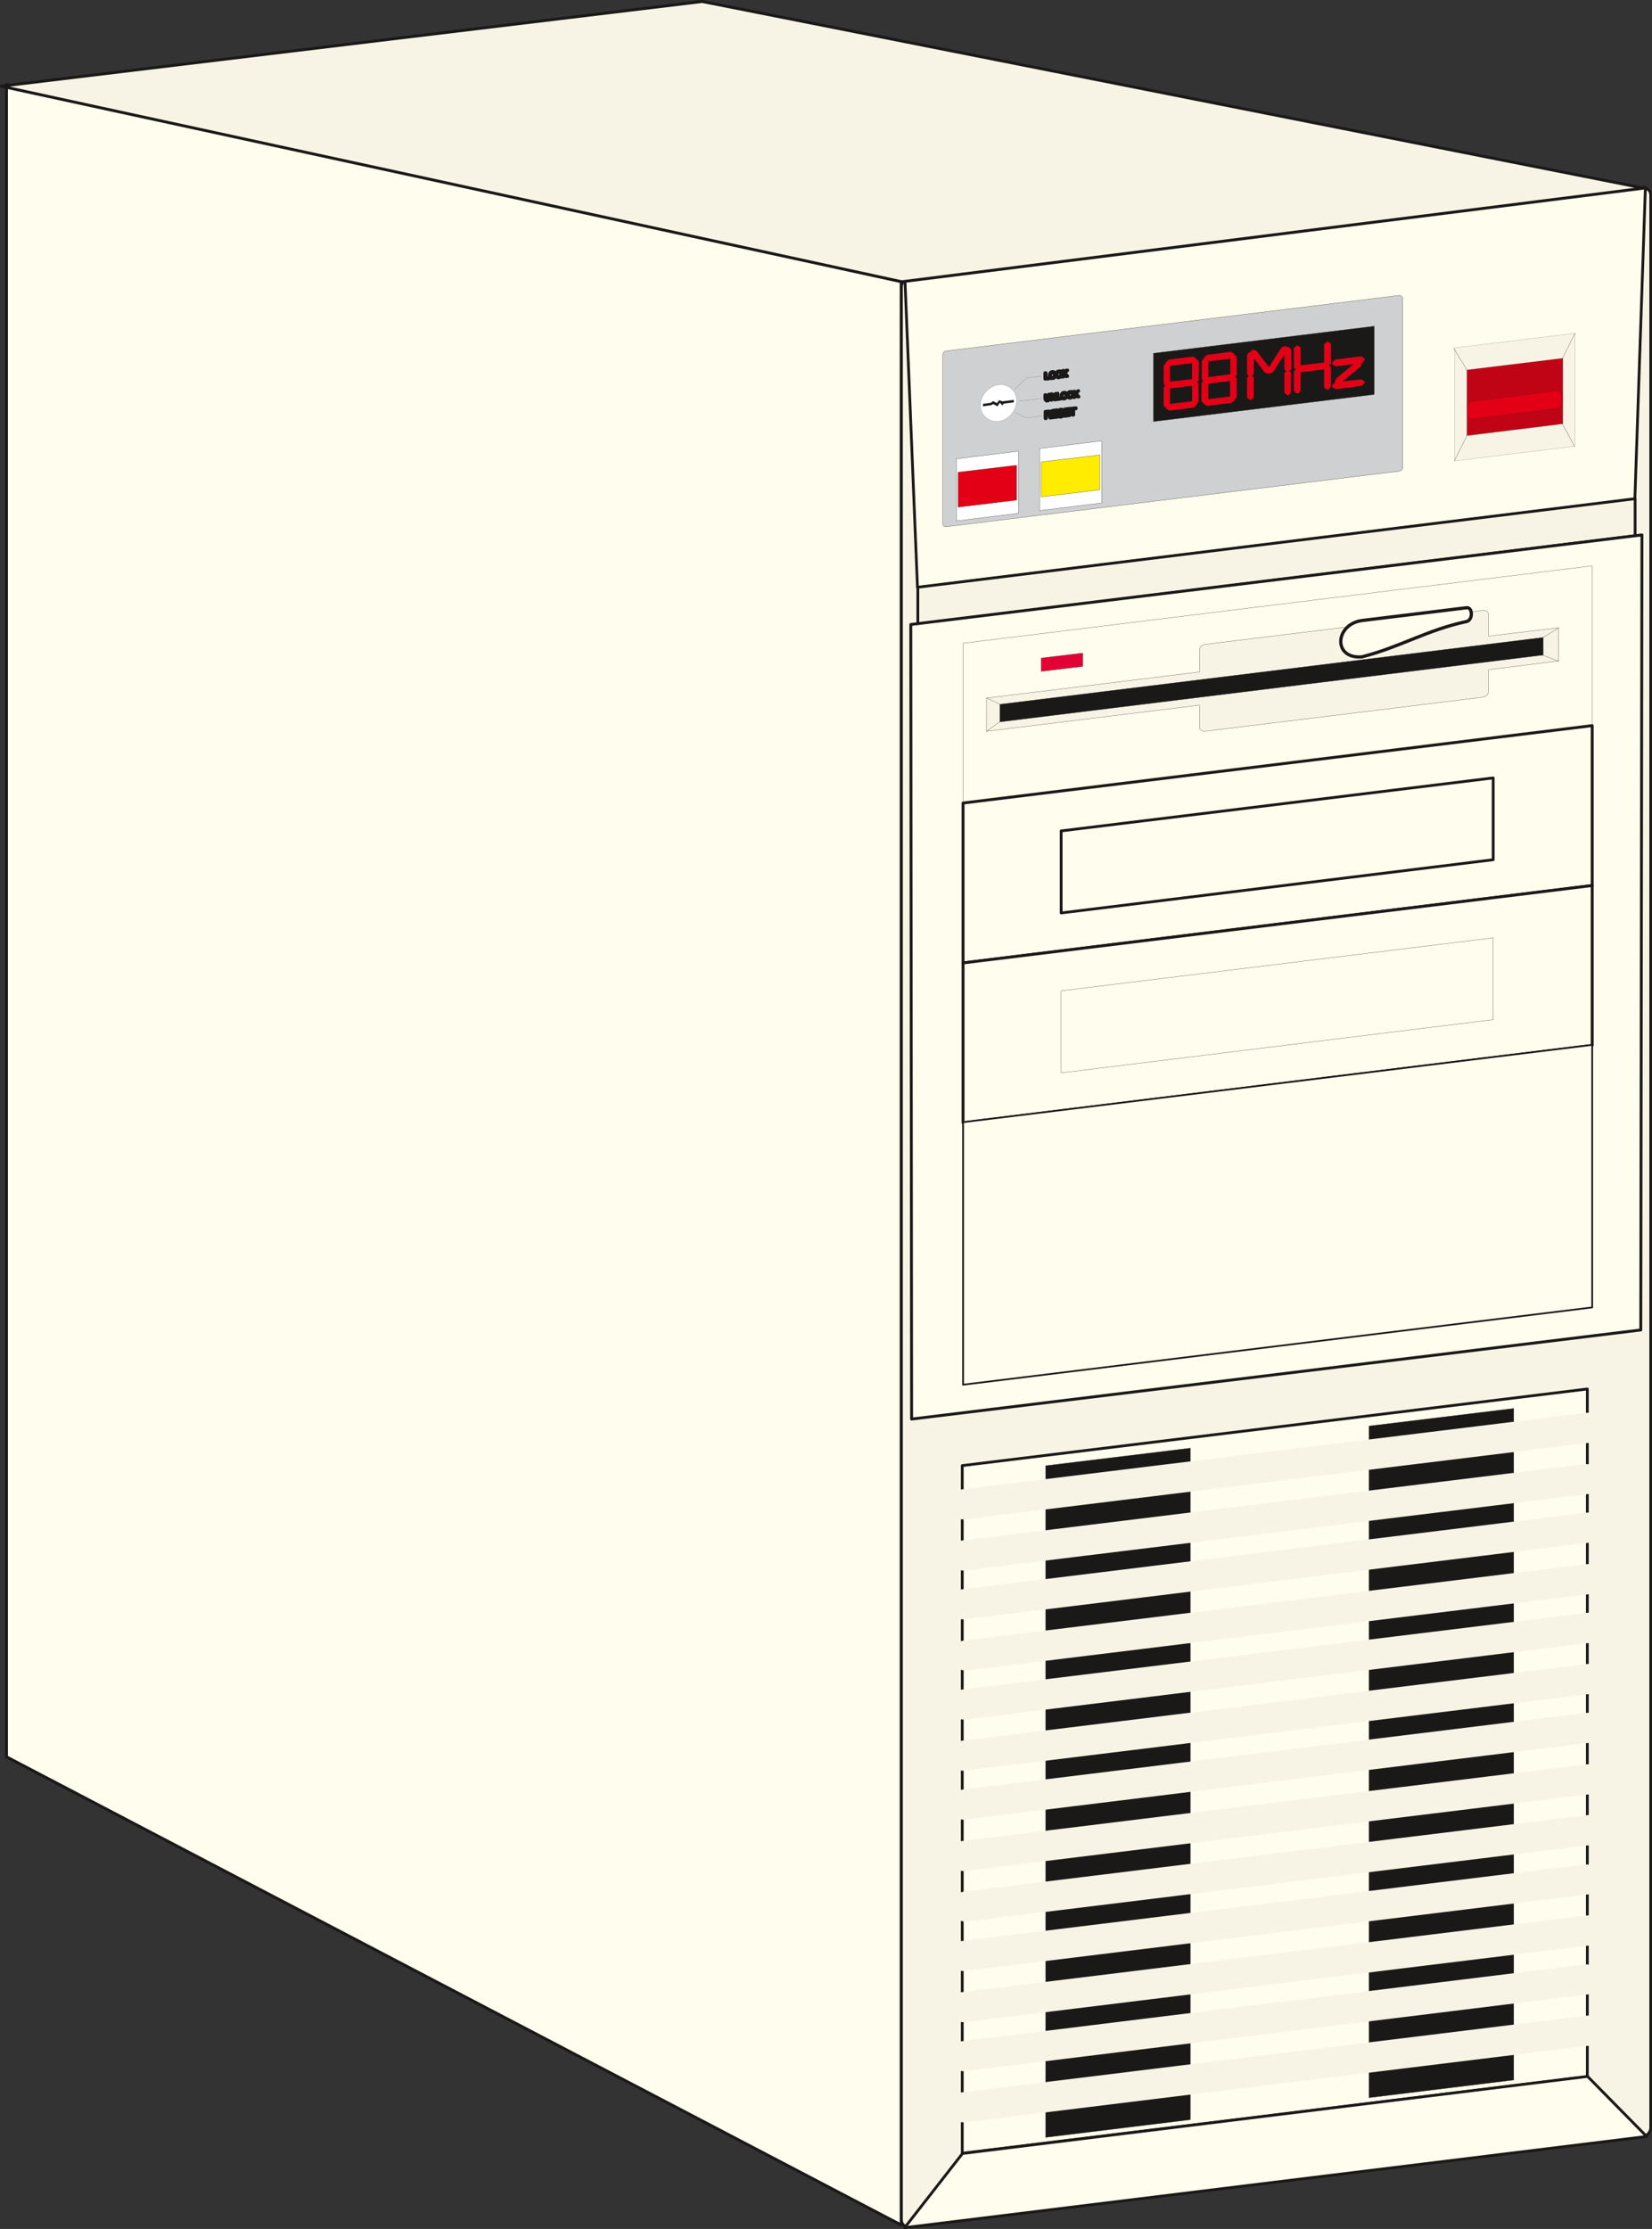 <svg xmlns="http://www.w3.org/2000/svg" xml:space="preserve" width="539.792" height="728.05" fill-rule="evenodd" stroke-linejoin="round" stroke-width="28.222" preserveAspectRatio="xMidYMid" version="1.2" viewBox="0 0 14282 19263"><rect x="0" y="0" width="14282" height="19263" fill="#333333" stroke="none"/><defs class="ClipPathGroup"><clipPath id="a" clipPathUnits="userSpaceOnUse"><path d="M0 0h14282v19263H0z"/></clipPath></defs><g class="SlideGroup"><g class="Slide" clip-path="url(#a)"><g class="Page"><g class="com.sun.star.drawing.ClosedBezierShape"><path fill="none" d="M7781 1611h6503v17648H7781z" class="BoundingBox"/><path fill="#F7F4E6" d="m7864 2402 6335-779c38-2 72 23 72 63v16703c0 38-34 73-72 78l-6335 778c-41 5-71-23-71-61V2481c0-40 30-76 71-79Z"/><path fill="none" stroke="#1B1918" stroke-linecap="round" stroke-width="24" d="m7864 2402 6335-779c38-2 72 23 72 63v16703c0 38-34 73-72 78l-6335 778c-41 5-71-23-71-61V2481c0-40 30-76 71-79Z"/></g><g class="com.sun.star.drawing.PolyPolygonShape"><path fill="none" d="M7811 1606h6427v3485H7811z" class="BoundingBox"/><path fill="#FFFDED" d="m7823 2405 109 2673 6202-765 91-2695-6402 787Z"/><path fill="none" stroke="#1B1918" stroke-linecap="round" stroke-width="24" d="m7823 2405 109 2673 6202-765 91-2695-6402 787Z"/></g><g class="com.sun.star.drawing.PolyPolygonShape"><path fill="none" d="M7923 4297h6226v1109H7923z" class="BoundingBox"/><path fill="#F7F4E6" d="m7935 5075 6201-765v320l-6201 763v-318Z"/><path fill="none" stroke="#1B1918" stroke-linecap="round" stroke-width="24" d="m7935 5075 6201-765v320l-6201 763v-318Z"/></g><g class="com.sun.star.drawing.PolyPolygonShape"><path fill="none" d="M7861 4610h6348v7668H7861z" class="BoundingBox"/><path fill="#FFFDED" d="m7881 12264 6304-770 10-6871-6321 774 7 6867Z"/><path fill="none" stroke="#1B1918" stroke-linecap="round" stroke-width="25" d="m7881 12264 6304-770 10-6871-6321 774 7 6867Z"/></g><g class="com.sun.star.drawing.PolyPolygonShape"><path fill="none" d="M8325 4889h5442v2054H8325z" class="BoundingBox"/><path fill="#FFFDED" d="m8326 5559 5439-669v1382l-5439 669V5559Zm0 0Z"/><path fill="none" stroke="#1B1918" stroke-linecap="round" stroke-width="2" d="m8326 5559 5439-669v1382l-5439 669V5559Z"/></g><g class="com.sun.star.drawing.PolyPolygonShape"><path fill="none" d="M9001 5643h362v161h-362z" class="BoundingBox"/><path fill="#E30034" d="m9002 5687 359-43v115l-359 43v-115Zm0 0Z"/><path fill="none" stroke="#1B1918" stroke-linecap="round" stroke-width="2" d="m9002 5687 359-43v115l-359 43v-115Z"/></g><g class="com.sun.star.drawing.ClosedBezierShape"><path fill="none" d="M8528 5274h4949v1049H8528z" class="BoundingBox"/><path fill="#F7F4E6" d="m8529 6033 1841-226v-194c0-18 23-41 46-44l2406-294c23-2 46 12 46 33v190l607-73v287l-607 76v191c0 21-23 41-46 46l-2406 295c-23 2-46-16-46-33v-193l-1841 226v-287Z"/><path fill="none" stroke="#1B1918" stroke-linecap="round" stroke-width="2" d="m8529 6033 1841-226v-194c0-18 23-41 46-44l2406-294c23-2 46 12 46 33v190l607-73v287l-607 76v191c0 21-23 41-46 46l-2406 295c-23 2-46-16-46-33v-193l-1841 226v-287Z"/></g><g fill="none" class="com.sun.star.drawing.LineShape"><path d="M8528 6031h118v57h-118z" class="BoundingBox"/><path stroke="#1B1918" stroke-linecap="round" stroke-width="2" d="m8529 6032 115 54"/></g><g fill="none" class="com.sun.star.drawing.LineShape"><path d="M8528 6237h116v85h-116z" class="BoundingBox"/><path stroke="#1B1918" stroke-linecap="round" stroke-width="2" d="m8529 6320 113-82"/></g><g fill="none" class="com.sun.star.drawing.LineShape"><path d="M13339 5427h136v85h-136z" class="BoundingBox"/><path stroke="#1B1918" stroke-linecap="round" stroke-width="2" d="m13340 5510 133-82"/></g><g fill="none" class="com.sun.star.drawing.LineShape"><path d="M13337 5661h139v55h-139z" class="BoundingBox"/><path stroke="#1B1918" stroke-linecap="round" stroke-width="2" d="m13338 5662 136 52"/></g><g class="com.sun.star.drawing.PolyPolygonShape"><path fill="none" d="M8643 5508h4700v734H8643z" class="BoundingBox"/><path fill="#1B1918" d="m8644 6087 4697-578v152l-4697 578v-152Zm0 0Z"/><path fill="none" stroke="#1B1918" stroke-linecap="round" stroke-width="2" d="m8644 6087 4697-578v152l-4697 578v-152Z"/></g><g class="com.sun.star.drawing.ClosedBezierShape"><path fill="none" d="M11590 5251h1132v429h-1132z" class="BoundingBox"/><path fill="#FFFDED" d="m11773 5363 908-111c49-4 56 101 0 119-339 71-577 222-908 306-253 18-231-281 0-314Z"/><path fill="none" stroke="#1B1918" d="m11773 5363 908-111c49-4 56 101 0 119-339 71-577 222-908 306-253 18-231-281 0-314Z"/></g><g class="com.sun.star.drawing.PolyPolygonShape"><path fill="none" d="M8313 6258h5466v2078H8313z" class="BoundingBox"/><path fill="#FFFDED" d="m8326 6940 5439-669v1382l-5439 669V6940Zm0 0Z"/><path fill="none" stroke="#1B1918" stroke-linecap="round" stroke-width="25" d="m8326 6940 5439-669v1382l-5439 669V6940Z"/></g><g class="com.sun.star.drawing.PolyPolygonShape"><path fill="none" d="M8313 7640h5466v2078H8313z" class="BoundingBox"/><path fill="#FFFDED" d="m8326 8322 5439-669v1382l-5439 669V8322Zm0 0Z"/><path fill="none" stroke="#1B1918" stroke-linecap="round" stroke-width="25" d="m8326 8322 5439-669v1382l-5439 669V8322Z"/></g><g class="com.sun.star.drawing.PolyPolygonShape"><path fill="none" d="M8318 9022h5456v2954H8318z" class="BoundingBox"/><path fill="#FFFDED" d="m8326 9698 5439-668v2269l-5439 668V9698Zm0 0Z"/><path fill="none" stroke="#1B1918" stroke-linecap="round" stroke-width="15" d="m8326 9698 5439-668v2269l-5439 668V9698Z"/></g><g class="com.sun.star.drawing.PolyPolygonShape"><path fill="none" d="M9162 6711h3760v1192H9162z" class="BoundingBox"/><path fill="#FFFDED" d="m9174 7181 3735-458v707l-3735 460v-709Zm0 0Z"/><path fill="none" stroke="#1B1918" stroke-linecap="round" stroke-width="24" d="m9174 7181 3735-458v707l-3735 460v-709Z"/></g><g class="com.sun.star.drawing.PolyPolygonShape"><path fill="none" d="M9173 8104h3738v1171H9173z" class="BoundingBox"/><path fill="#FFFDED" d="m9174 8563 3735-458v707l-3735 460v-709Zm0 0Z"/><path fill="none" stroke="#1B1918" stroke-linecap="round" stroke-width="2" d="m9174 8563 3735-458v707l-3735 460v-709Z"/></g><g class="com.sun.star.drawing.ClosedBezierShape"><path fill="none" d="M8150 2552h3979v2003H8150z" class="BoundingBox"/><path fill="#CFD0D2" d="m8181 3033 3915-480c18 0 31 10 31 27v1457c0 18-13 33-31 35l-3915 480c-18 3-30-10-30-27V3068c0-18 12-33 30-35Z"/><path fill="none" stroke="#1B1918" stroke-linecap="round" stroke-width="2" d="m8181 3033 3915-480c18 0 31 10 31 27v1457c0 18-13 33-31 35l-3915 480c-18 3-30-10-30-27V3068c0-18 12-33 30-35Z"/></g><g class="com.sun.star.drawing.PolyPolygonShape"><path fill="none" d="M9971 2817h1913v828H9971z" class="BoundingBox"/><path fill="#1B1918" d="m9972 3053 1909-234v590l-1909 234v-590Zm0 0Z"/><path fill="none" stroke="#1B1918" stroke-linecap="round" stroke-width="2" d="m9972 3053 1909-234v590l-1909 234v-590Z"/></g><g class="com.sun.star.drawing.PolyPolygonShape"><path fill="none" d="M10073 2966h1713v570h-1713z" class="BoundingBox"/><path fill="#E30016" d="M10966 3215v-25l-113-147-23-5v22l116 150 20 5Zm0 0Zm10-2v-23l112-175 23-10v22l-114 178-21 8Zm0 0Zm158 189-16-13v-161l16-15 12 10v164l-12 15Zm0 0Zm-324 40-15-12v-158l15-17 15 12v160l-15 15Zm0 0Zm324-242-16-13v-160l16-15 15 13v160l-15 15Zm0 0Zm-324 41-15-13v-157l15-16 15 11v160l-15 15Zm0 0Zm408-51 22-18 214-25 17 13-17 17-216 26-20-13Zm0 0Zm259 164-16-13v-159l16-17 15 12v161l-15 16Zm0 0Zm-262 33-15-13v-159l15-17 15 12v161l-15 16Zm0 0Zm262-235-16-13v-157l16-15 15 10v160l-15 15Zm0 0Zm-262 33-15-13v-157l15-15 15 10v160l-15 15Zm0 0Zm315 151 20-18 216-25 18 12-18 16-216 28-20-13Zm0 0Zm23-31 10-25 173-143 25-3-8 23-175 146-25 2Zm0 0Zm-23-166 20-18 216-27 18 12-18 18-216 28-20-13Zm0 0Zm-1439 0 21-18 200-25 18 13-18 15-203 25-18-10Zm0 0Zm0 192 21-18 200-23 18 10-15 18-203 25-21-12Zm0 0Zm3 193 18-18 200-25 21 12-18 16-203 25-18-10Zm0 0Zm241-41-15-13v-147l15-15 13 10v150l-13 15Zm0 0Zm-246 31-15-13v-147l15-16 12 11v152l-12 13Zm0 0Zm246-219-15-13v-150l15-16 15 13v151l-15 15Zm0 0Zm-246 31-15-13v-148l15-16 12 11v150l-12 16Zm0 0Zm332-227 18-18 201-26 20 13-18 18-203 23-18-10Zm0 0Zm0 191 18-15 203-27 18 14-18 15-203 26-18-13Zm0 0Zm0 193 18-18 203-25 18 13-18 15-203 25-18-10Zm0 0Zm242-41-15-10v-150l15-15 15 10v153l-15 12Zm0 0Zm-247 34-15-13v-150l15-15 16 10v152l-16 16Zm0 0Zm249-221-15-14v-147l13-16 15 10v150l-13 17Zm0 0Zm-249 33-12-13v-151l12-15 16 10v153l-16 16Z"/><path fill="none" stroke="#E30016" d="M10966 3215v-25l-113-147-23-5v22l116 150 20 5Zm0 0Zm10-2v-23l112-175 23-10v22l-114 178-21 8Zm0 0Zm158 189-16-13v-161l16-15 12 10v164l-12 15Zm0 0Zm-324 40-15-12v-158l15-17 15 12v160l-15 15Zm0 0Zm324-242-16-13v-160l16-15 15 13v160l-15 15Zm0 0Zm-324 41-15-13v-157l15-16 15 11v160l-15 15Zm0 0Zm408-51 22-18 214-25 17 13-17 17-216 26-20-13Zm0 0Zm259 164-16-13v-159l16-17 15 12v161l-15 16Zm0 0Zm-262 33-15-13v-159l15-17 15 12v161l-15 16Zm0 0Zm262-235-16-13v-157l16-15 15 10v160l-15 15Zm0 0Zm-262 33-15-13v-157l15-15 15 10v160l-15 15Zm0 0Zm315 151 20-18 216-25 18 12-18 16-216 28-20-13Zm0 0Zm23-31 10-25 173-143 25-3-8 23-175 146-25 2Zm0 0Zm-23-166 20-18 216-27 18 12-18 18-216 28-20-13Zm0 0Zm-1439 0 21-18 200-25 18 13-18 15-203 25-18-10Zm0 0Zm0 192 21-18 200-23 18 10-15 18-203 25-21-12Zm0 0Zm3 193 18-18 200-25 21 12-18 16-203 25-18-10Zm0 0Zm241-41-15-13v-147l15-15 13 10v150l-13 15Zm0 0Zm-246 31-15-13v-147l15-16 12 11v152l-12 13Zm0 0Zm246-219-15-13v-150l15-16 15 13v151l-15 15Zm0 0Zm-246 31-15-13v-148l15-16 12 11v150l-12 16Zm0 0Zm332-227 18-18 201-26 20 13-18 18-203 23-18-10Zm0 0Zm0 191 18-15 203-27 18 14-18 15-203 26-18-13Zm0 0Zm0 193 18-18 203-25 18 13-18 15-203 25-18-10Zm0 0Zm242-41-15-10v-150l15-15 15 10v153l-15 12Zm0 0Zm-247 34-15-13v-150l15-15 16 10v152l-16 16Zm0 0Zm249-221-15-14v-147l13-16 15 10v150l-13 17Zm0 0Zm-249 33-12-13v-151l12-15 16 10v153l-16 16Z"/></g><g class="com.sun.star.drawing.PolyPolygonShape"><path fill="none" d="M8267 3898h540v606h-540z" class="BoundingBox"/><path fill="#FFF" d="m8268 3965 537-66v537l-537 66v-537Zm0 0Z"/><path fill="none" stroke="#1B1918" stroke-linecap="round" stroke-width="2" d="m8268 3965 537-66v537l-537 66v-537Z"/></g><g class="com.sun.star.drawing.PolyPolygonShape"><path fill="none" d="M8986 3809h540v606h-540z" class="BoundingBox"/><path fill="#FFF" d="m8987 3876 537-66v537l-537 66v-537Zm0 0Z"/><path fill="none" stroke="#1B1918" stroke-linecap="round" stroke-width="2" d="m8987 3876 537-66v537l-537 66v-537Z"/></g><g class="com.sun.star.drawing.PolyPolygonShape"><path fill="none" d="M8282 4020h509v365h-509z" class="BoundingBox"/><path fill="#E30016" d="m8283 4081 506-60v301l-506 61v-302Zm0 0Z"/><path fill="none" stroke="#1B1918" stroke-linecap="round" stroke-width="2" d="m8283 4081 506-60v301l-506 61v-302Z"/></g><g class="com.sun.star.drawing.PolyPolygonShape"><path fill="none" d="M9001 3931h509v365h-509z" class="BoundingBox"/><path fill="#FFEC00" d="m9002 3992 506-60v301l-506 61v-302Zm0 0Z"/><path fill="none" stroke="#1B1918" stroke-linecap="round" stroke-width="2" d="m9002 3992 506-60v301l-506 61v-302Z"/></g><g class="com.sun.star.drawing.ClosedBezierShape"><path fill="none" d="M8475 3323h316v321h-316z" class="BoundingBox"/><path fill="#FFF" d="M8634 3325c84-10 155 53 155 137 0 87-71 168-155 179-87 10-158-54-158-138 0-87 71-166 158-178Z"/><path fill="none" stroke="#1B1918" stroke-linecap="round" stroke-width="1" d="M8634 3325c84-10 155 53 155 137 0 87-71 168-155 179-87 10-158-54-158-138 0-87 71-166 158-178Z"/></g><g class="com.sun.star.drawing.PolyPolygonShape"><path fill="none" d="M8498 3456h268v57h-268z" class="BoundingBox"/><path fill="#1B1918" d="m8764 3457-99 12-26-10-21 26-31-18-22 15-66 9v20l71-10 17-10 36 20 21-32 21 24 12-15 87-11v-20Z"/><path fill="none" stroke="#1B1918" stroke-linecap="round" stroke-width="1" d="m8764 3457-99 12-26-10-21 26-31-18-22 15-66 9v20l71-10 17-10 36 20 21-32 21 24 12-15 87-11v-20Z"/></g><g fill="none" class="com.sun.star.drawing.LineShape"><path d="M8808 3441h207v29h-207z" class="BoundingBox"/><path stroke="#1B1918" stroke-linecap="round" stroke-width="1" d="m8809 3468 204-26"/></g><g fill="none" class="com.sun.star.drawing.PolyLineShape"><path d="M8770 3250h238v118h-238z" class="BoundingBox"/><path stroke="#1B1918" stroke-linecap="round" stroke-width="1" d="m8771 3366 105-100 130-15"/></g><g fill="none" class="com.sun.star.drawing.PolyLineShape"><path d="M8772 3563h243v50h-243z" class="BoundingBox"/><path stroke="#1B1918" stroke-linecap="round" stroke-width="1" d="m8773 3564 102 47 138-16"/></g><g class="com.sun.star.drawing.ClosedBezierShape"><path fill="none" d="M9034 3377h294v90h-294z" class="BoundingBox"/><path fill="#1B1918" d="M9035 3447v-34h7v34c0 3 0 3 3 5 0 3 2 3 2 5h8c2 0 5 0 7-2 3 0 3-3 6-5v-42h7v34c0 5 0 8-2 10l-8 8c-3 2-5 2-10 5-3 0-8 0-10-3-3 0-5-2-5-5-3-2-5-5-5-10Zm0 0Zm87-2v-42h5v49l-8 3-26-39v41h-5v-52h7l27 40Zm0 0Zm23-45v45l25-3v5l-30 5v-52h5Zm0 0Zm71 16v-11c-3-2-5-5-8-5-2-2-5-2-10-2-2 0-5 2-8 5-2 0-5 2-7 8 0 2-3 5-3 11 0 5 3 7 3 10l7 7h8c5 0 8 0 10-2l8-8v-13Zm0 0Zm7 0v11c-2 2-2 5-5 7-2 3-5 5-7 8-3 3-8 3-13 5-2 0-8 0-10-2-3 0-5-3-8-6-2-2-2-5-5-7v-19c3-5 3-8 5-10l8-8c2-2 8-2 10-2 5-3 10 0 13 0 2 2 5 2 7 5 3 2 3 5 5 7v11Zm0 0Zm6 0v-3c0-2 2-8 2-13 3-2 5-7 8-10 5-2 7-5 16-5h8c2 0 5 3 7 5 3 3 5 5 5 8l-7 2c0-5-3-7-5-7-3-3-6-3-8-3 0 0-4 0-4 3h-2c-3 0-5 2-5 2-3 3-5 5-5 8-3 2-3 8-3 10 0 5 0 9 3 11 0 3 0 5 2 5l5 5h5c6-2 12-2 14-5 3-2 3-7 5-13h5c0 6 0 8-2 11-3 2-5 7-8 7-2 3-8 5-10 5h-11c-5-2-8-2-8-5-2-2-5-5-5-7 0-3-2-9-2-11Zm0 0Zm62 0v18h-8v-51h8v22l25-25 8-2-21 22 23 29h-10l-18-24-7 11Z"/><path fill="none" stroke="#1B1918" d="M9035 3447v-34h7v34c0 3 0 3 3 5 0 3 2 3 2 5h8c2 0 5 0 7-2 3 0 3-3 6-5v-42h7v34c0 5 0 8-2 10l-8 8c-3 2-5 2-10 5-3 0-8 0-10-3-3 0-5-2-5-5-3-2-5-5-5-10Zm0 0Zm87-2v-42h5v49l-8 3-26-39v41h-5v-52h7l27 40Zm0 0Zm23-45v45l25-3v5l-30 5v-52h5Zm0 0Zm71 16v-11c-3-2-5-5-8-5-2-2-5-2-10-2-2 0-5 2-8 5-2 0-5 2-7 8 0 2-3 5-3 11 0 5 3 7 3 10l7 7h8c5 0 8 0 10-2l8-8v-13Zm0 0Z"/><path fill="none" stroke="#1B1918" d="M9223 3416v11c-2 2-2 5-5 7-2 3-5 5-7 8-3 3-8 3-13 5-2 0-8 0-10-2-3 0-5-3-8-6-2-2-2-5-5-7v-19c3-5 3-8 5-10l8-8c2-2 8-2 10-2 5-3 10 0 13 0 2 2 5 2 7 5 3 2 3 5 5 7v11Zm0 0Zm6 0v-3c0-2 2-8 2-13 3-2 5-7 8-10 5-2 7-5 16-5h8c2 0 5 3 7 5 3 3 5 5 5 8l-7 2c0-5-3-7-5-7-3-3-6-3-8-3 0 0-4 0-4 3h-2c-3 0-5 2-5 2-3 3-5 5-5 8-3 2-3 8-3 10 0 5 0 9 3 11 0 3 0 5 2 5l5 5h5c6-2 12-2 14-5 3-2 3-7 5-13h5c0 6 0 8-2 11-3 2-5 7-8 7-2 3-8 5-10 5h-11c-5-2-8-2-8-5-2-2-5-5-5-7 0-3-2-9-2-11Zm0 0Zm62 0v18h-8v-51h8v22l25-25 8-2-21 22 23 29h-10l-18-24-7 11Z"/></g><g class="com.sun.star.drawing.ClosedBezierShape"><path fill="none" d="M9034 3199h197v78h-197z" class="BoundingBox"/><path fill="#1B1918" d="M9042 3223v47l26-5v8l-33 2v-52h7Zm0 0Zm74 16c0-3 0-8-3-11 0-2-2-5-5-5-2-2-5-2-10-2-3 0-8 2-10 5-3 0-5 2-5 8-3 2-3 7-3 10 0 5 0 7 3 10 0 6 2 6 5 8 2 3 7 3 10 3 5-3 8-3 10-5 3-3 5-6 5-9 3-5 3-7 3-12Zm0 0Zm7 0v10c-2 2-2 5-5 11-2 2-5 5-7 8-5 0-8 2-13 2h-13c-2-2-5-5-7-8 0-2-3-5-3-8-2-3-2-5-2-10 0-3 0-5 2-8 0-5 3-8 3-10 2-3 5-5 7-9 5-2 8-2 13-5 5 0 8 0 13 3 2 0 5 2 7 6 3 2 3 5 5 7v11Zm0 0Zm5 0v-3c0-2 3-8 3-13 4-2 6-8 9-11 5-2 10-5 15-5h8c5 0 7 3 10 5 2 3 2 5 5 9l-8 2c0-6-2-8-5-8-2-3-5-3-10-3h-3v3c-2 0-5 2-7 2-3 4-5 6-5 9-3 2-3 8-3 10 0 5 0 8 3 10 0 3 2 5 2 8 3 0 3 3 5 3h8c2 0 8-3 10-6 3-2 5-7 5-10l8-2c0 5-3 7-5 12 0 3-3 6-8 9-2 2-5 2-10 2-5 3-8 3-10 0-3 0-5-2-8-5-2-3-6-6-6-8 0-3-3-8-3-10Zm0 0Zm65 0v18h-8v-52l8-3v26l25-28h11l-23 23 23 28-11 3-17-26-8 11Z"/><path fill="none" stroke="#1B1918" d="M9042 3223v47l26-5v8l-33 2v-52h7Zm0 0Zm74 16c0-3 0-8-3-11 0-2-2-5-5-5-2-2-5-2-10-2-3 0-8 2-10 5-3 0-5 2-5 8-3 2-3 7-3 10 0 5 0 7 3 10 0 6 2 6 5 8 2 3 7 3 10 3 5-3 8-3 10-5 3-3 5-6 5-9 3-5 3-7 3-12Zm0 0Z"/><path fill="none" stroke="#1B1918" d="M9123 3239v10c-2 2-2 5-5 11-2 2-5 5-7 8-5 0-8 2-13 2h-13c-2-2-5-5-7-8 0-2-3-5-3-8-2-3-2-5-2-10 0-3 0-5 2-8 0-5 3-8 3-10 2-3 5-5 7-9 5-2 8-2 13-5 5 0 8 0 13 3 2 0 5 2 7 6 3 2 3 5 5 7v11Zm0 0Zm5 0v-3c0-2 3-8 3-13 4-2 6-8 9-11 5-2 10-5 15-5h8c5 0 7 3 10 5 2 3 2 5 5 9l-8 2c0-6-2-8-5-8-2-3-5-3-10-3h-3v3c-2 0-5 2-7 2-3 4-5 6-5 9-3 2-3 8-3 10 0 5 0 8 3 10 0 3 2 5 2 8 3 0 3 3 5 3h8c2 0 8-3 10-6 3-2 5-7 5-10l8-2c0 5-3 7-5 12 0 3-3 6-8 9-2 2-5 2-10 2-5 3-8 3-10 0-3 0-5-2-8-5-2-3-6-6-6-8 0-3-3-8-3-10Zm0 0Zm65 0v18h-8v-52l8-3v26l25-28h11l-23 23 23 28-11 3-17-26-8 11Z"/></g><g class="com.sun.star.drawing.ClosedBezierShape"><path fill="none" d="M9036 3525h268v93h-268z" class="BoundingBox"/><path fill="#1B1918" d="M9037 3616v-59l27-3h11c2 3 5 3 7 6 0 2 3 5 3 7 0 8-3 13-8 15l3 3c2 2 2 5 2 5v11c0 3 0 5 3 5 0 3 0 3 2 3v2h-10s-2-5-2-7v-10s0-4-3-4c0-3-2-3-8-3l-20 3v26h-7Zm0 0Zm7-34 20-2c3 0 6 0 8-3 0 0 3 0 3-2 0-3 2-3 2-5 0-3-2-5-2-8-3 0-5-2-8 0l-23 3v17Zm0 0Zm97 14v8l-44 5v-60l41-6v9l-33 5v18l31-5v7l-31 5v19l36-5Zm0 0Zm51-42-7 3v-8c-3 0-5-3-8-3h-5c-6 0-8 0-11 3s-5 5-5 11c0 2 2 5 8 5 8 0 13 2 18 2 8 0 13 5 13 13 0 5-3 10-3 14-2 2-5 5-10 5-2 2-7 2-10 5-8 0-14-3-19-5-5-3-5-9-5-17h8v8c2 4 5 4 8 6h8c3 0 5-2 8-2 2 0 2-4 5-4 2-3 2-5 2-8v-5c-2 0-2-2-5-2h-7c-3 0-5-3-9-3h-8c-2-2-5-2-7-5 0 0-3-2-3-7 0-3 3-6 3-8 2-3 5-6 7-9 3-2 8-5 12-5 7 0 12 0 15 3 2 0 5 2 7 5v8Zm0 0Zm56 28v8l-43 6v-60l43-5v7l-35 3v19l33-3v8l-33 2v20l35-5Zm0 0Zm5-46v-5l49-5v5l-21 2v52l-7 2v-51h-21Z"/><path fill="none" stroke="#1B1918" d="M9037 3616v-59l27-3h11c2 3 5 3 7 6 0 2 3 5 3 7 0 8-3 13-8 15l3 3c2 2 2 5 2 5v11c0 3 0 5 3 5 0 3 0 3 2 3v2h-10s-2-5-2-7v-10s0-4-3-4c0-3-2-3-8-3l-20 3v26h-7Zm0 0Z"/><path fill="none" stroke="#1B1918" d="m9044 3582 20-2c3 0 6 0 8-3 0 0 3 0 3-2 0-3 2-3 2-5 0-3-2-5-2-8-3 0-5-2-8 0l-23 3v17Zm0 0Zm97 14v8l-44 5v-60l41-6v9l-33 5v18l31-5v7l-31 5v19l36-5Zm0 0Zm51-42-7 3v-8c-3 0-5-3-8-3h-5c-6 0-8 0-11 3s-5 5-5 11c0 2 2 5 8 5 8 0 13 2 18 2 8 0 13 5 13 13 0 5-3 10-3 14-2 2-5 5-10 5-2 2-7 2-10 5-8 0-14-3-19-5-5-3-5-9-5-17h8v8c2 4 5 4 8 6h8c3 0 5-2 8-2 2 0 2-4 5-4 2-3 2-5 2-8v-5c-2 0-2-2-5-2h-7c-3 0-5-3-9-3h-8c-2-2-5-2-7-5 0 0-3-2-3-7 0-3 3-6 3-8 2-3 5-6 7-9 3-2 8-5 12-5 7 0 12 0 15 3 2 0 5 2 7 5v8Zm0 0Zm56 28v8l-43 6v-60l43-5v7l-35 3v19l33-3v8l-33 2v20l35-5Zm0 0Zm5-46v-5l49-5v5l-21 2v52l-7 2v-51h-21Z"/></g><g class="com.sun.star.drawing.PolyPolygonShape"><path fill="none" d="M12575 2879h1045v1106h-1045z" class="BoundingBox"/><path fill="#F7F4E6" d="m12576 3006 1042-126v976l-1042 127v-977Zm0 0Z"/><path fill="none" stroke="#1B1918" stroke-linecap="round" stroke-width="1" d="m12576 3006 1042-126v976l-1042 127v-977Z"/></g><g class="com.sun.star.drawing.PolyPolygonShape"><path fill="none" d="M12681 3095h832v672h-832z" class="BoundingBox"/><path fill="#C00415" d="m12682 3197 829-101v567l-829 102v-568Zm0 0Z"/><path fill="none" stroke="#1B1918" stroke-linecap="round" stroke-width="1" d="m12682 3197 829-101v567l-829 102v-568Z"/></g><g class="com.sun.star.drawing.ClosedBezierShape"><path fill="none" d="M12686 3377h817v244h-817z" class="BoundingBox"/><path fill="#E30016" d="m12737 3468 713-90c28-2 51 17 51 48v47c0 30-23 56-51 58l-713 87c-28 6-50-15-50-45v-47c0-30 22-56 50-58Z"/><path fill="none" stroke="#1B1918" stroke-linecap="round" stroke-width="1" d="m12737 3468 713-90c28-2 51 17 51 48v47c0 30-23 56-51 58l-713 87c-28 6-50-15-50-45v-47c0-30 22-56 50-58Z"/></g><g fill="none" class="com.sun.star.drawing.LineShape"><path d="M12567 3009h118v192h-118z" class="BoundingBox"/><path stroke="#1B1918" stroke-linecap="round" stroke-width="2" d="m12683 3199-115-189"/></g><g fill="none" class="com.sun.star.drawing.LineShape"><path d="M13507 2879h111v220h-111z" class="BoundingBox"/><path stroke="#1B1918" stroke-linecap="round" stroke-width="2" d="m13508 3097 108-217"/></g><g fill="none" class="com.sun.star.drawing.LineShape"><path d="M13507 3662h108v200h-108z" class="BoundingBox"/><path stroke="#1B1918" stroke-linecap="round" stroke-width="2" d="m13508 3663 105 197"/></g><g fill="none" class="com.sun.star.drawing.LineShape"><path d="M12572 3763h113v222h-113z" class="BoundingBox"/><path stroke="#1B1918" stroke-linecap="round" stroke-width="2" d="m12573 3983 110-219"/></g><g class="com.sun.star.drawing.PolyPolygonShape"><path fill="none" d="M8307 11992h5429v6630H8307z" class="BoundingBox"/><path fill="#FFFDED" d="m8319 12666 5404-662v5943l-5404 662v-5943Zm0 0Z"/><path fill="none" stroke="#1B1918" stroke-linecap="round" stroke-width="24" d="m8319 12666 5404-662v5943l-5404 662v-5943Z"/></g><g class="com.sun.star.drawing.PolyPolygonShape"><path fill="none" d="M9039 12514h1255v5960H9039z" class="BoundingBox"/><path fill="#1B1918" d="m9040 12667 1251-152v5804l-1251 153v-5805Zm0 0Z"/><path fill="none" stroke="#1B1918" stroke-linecap="round" stroke-width="2" d="m9040 12667 1251-152v5804l-1251 153v-5805Z"/></g><g class="com.sun.star.drawing.PolyPolygonShape"><path fill="none" d="M11835 12170h1254v5961h-1254z" class="BoundingBox"/><path fill="#1B1918" d="m11836 12324 1251-152v5804l-1251 153v-5805Zm0 0Z"/><path fill="none" stroke="#1B1918" stroke-linecap="round" stroke-width="2" d="m11836 12324 1251-152v5804l-1251 153v-5805Z"/></g><g fill="none" class="com.sun.star.drawing.PolyLineShape"><path d="M8199 12208h5685v6135H8199z" class="BoundingBox"/><path stroke="#F7F4E6" stroke-linecap="round" stroke-width="260" d="m8329 13001 5404-662m-5404 1104 5384-660m-5384 1082 5404-663m-5384 1105 5384-660m-5404 1084 5424-665m-5424 1107 5404-663m-5404 1086 5404-664m-5404 1108 5404-663m-5384 1100 5404-663m-5424 1090 5384-661m-5384 1103 5404-663m-5404 1087 5384-663m-5384 1105 5404-663"/></g><g class="com.sun.star.drawing.PolyPolygonShape"><path fill="none" d="M7809 17932h6440v1333H7809z" class="BoundingBox"/><path fill="#FFFDED" d="m7821 19252 500-641 5404-666 511 519-6415 788Z"/><path fill="none" stroke="#1B1918" stroke-linecap="round" stroke-width="24" d="m7821 19252 500-641 5404-666 511 519-6415 788Z"/></g><g class="com.sun.star.drawing.PolyPolygonShape"><path fill="none" d="M43 716h7762v18527H43z" class="BoundingBox"/><path fill="#FFFDED" d="M7791 19229 56 15183V729l7735 1704v16796Z"/><path fill="none" stroke="#1B1918" stroke-linecap="round" stroke-width="25" d="M7791 19229 56 15183V729l7735 1704v16796Z"/></g><g class="com.sun.star.drawing.PolyPolygonShape"><path fill="none" d="M-3 0h14227v2449H-3z" class="BoundingBox"/><path fill="#F7F4E6" d="M10 745 6071 13l8139 1613-6414 809L10 745Z"/><path fill="none" stroke="#1B1918" stroke-linecap="round" stroke-width="25" d="M10 745 6071 13l8139 1613-6414 809L10 745Z"/></g></g></g></g></svg>
